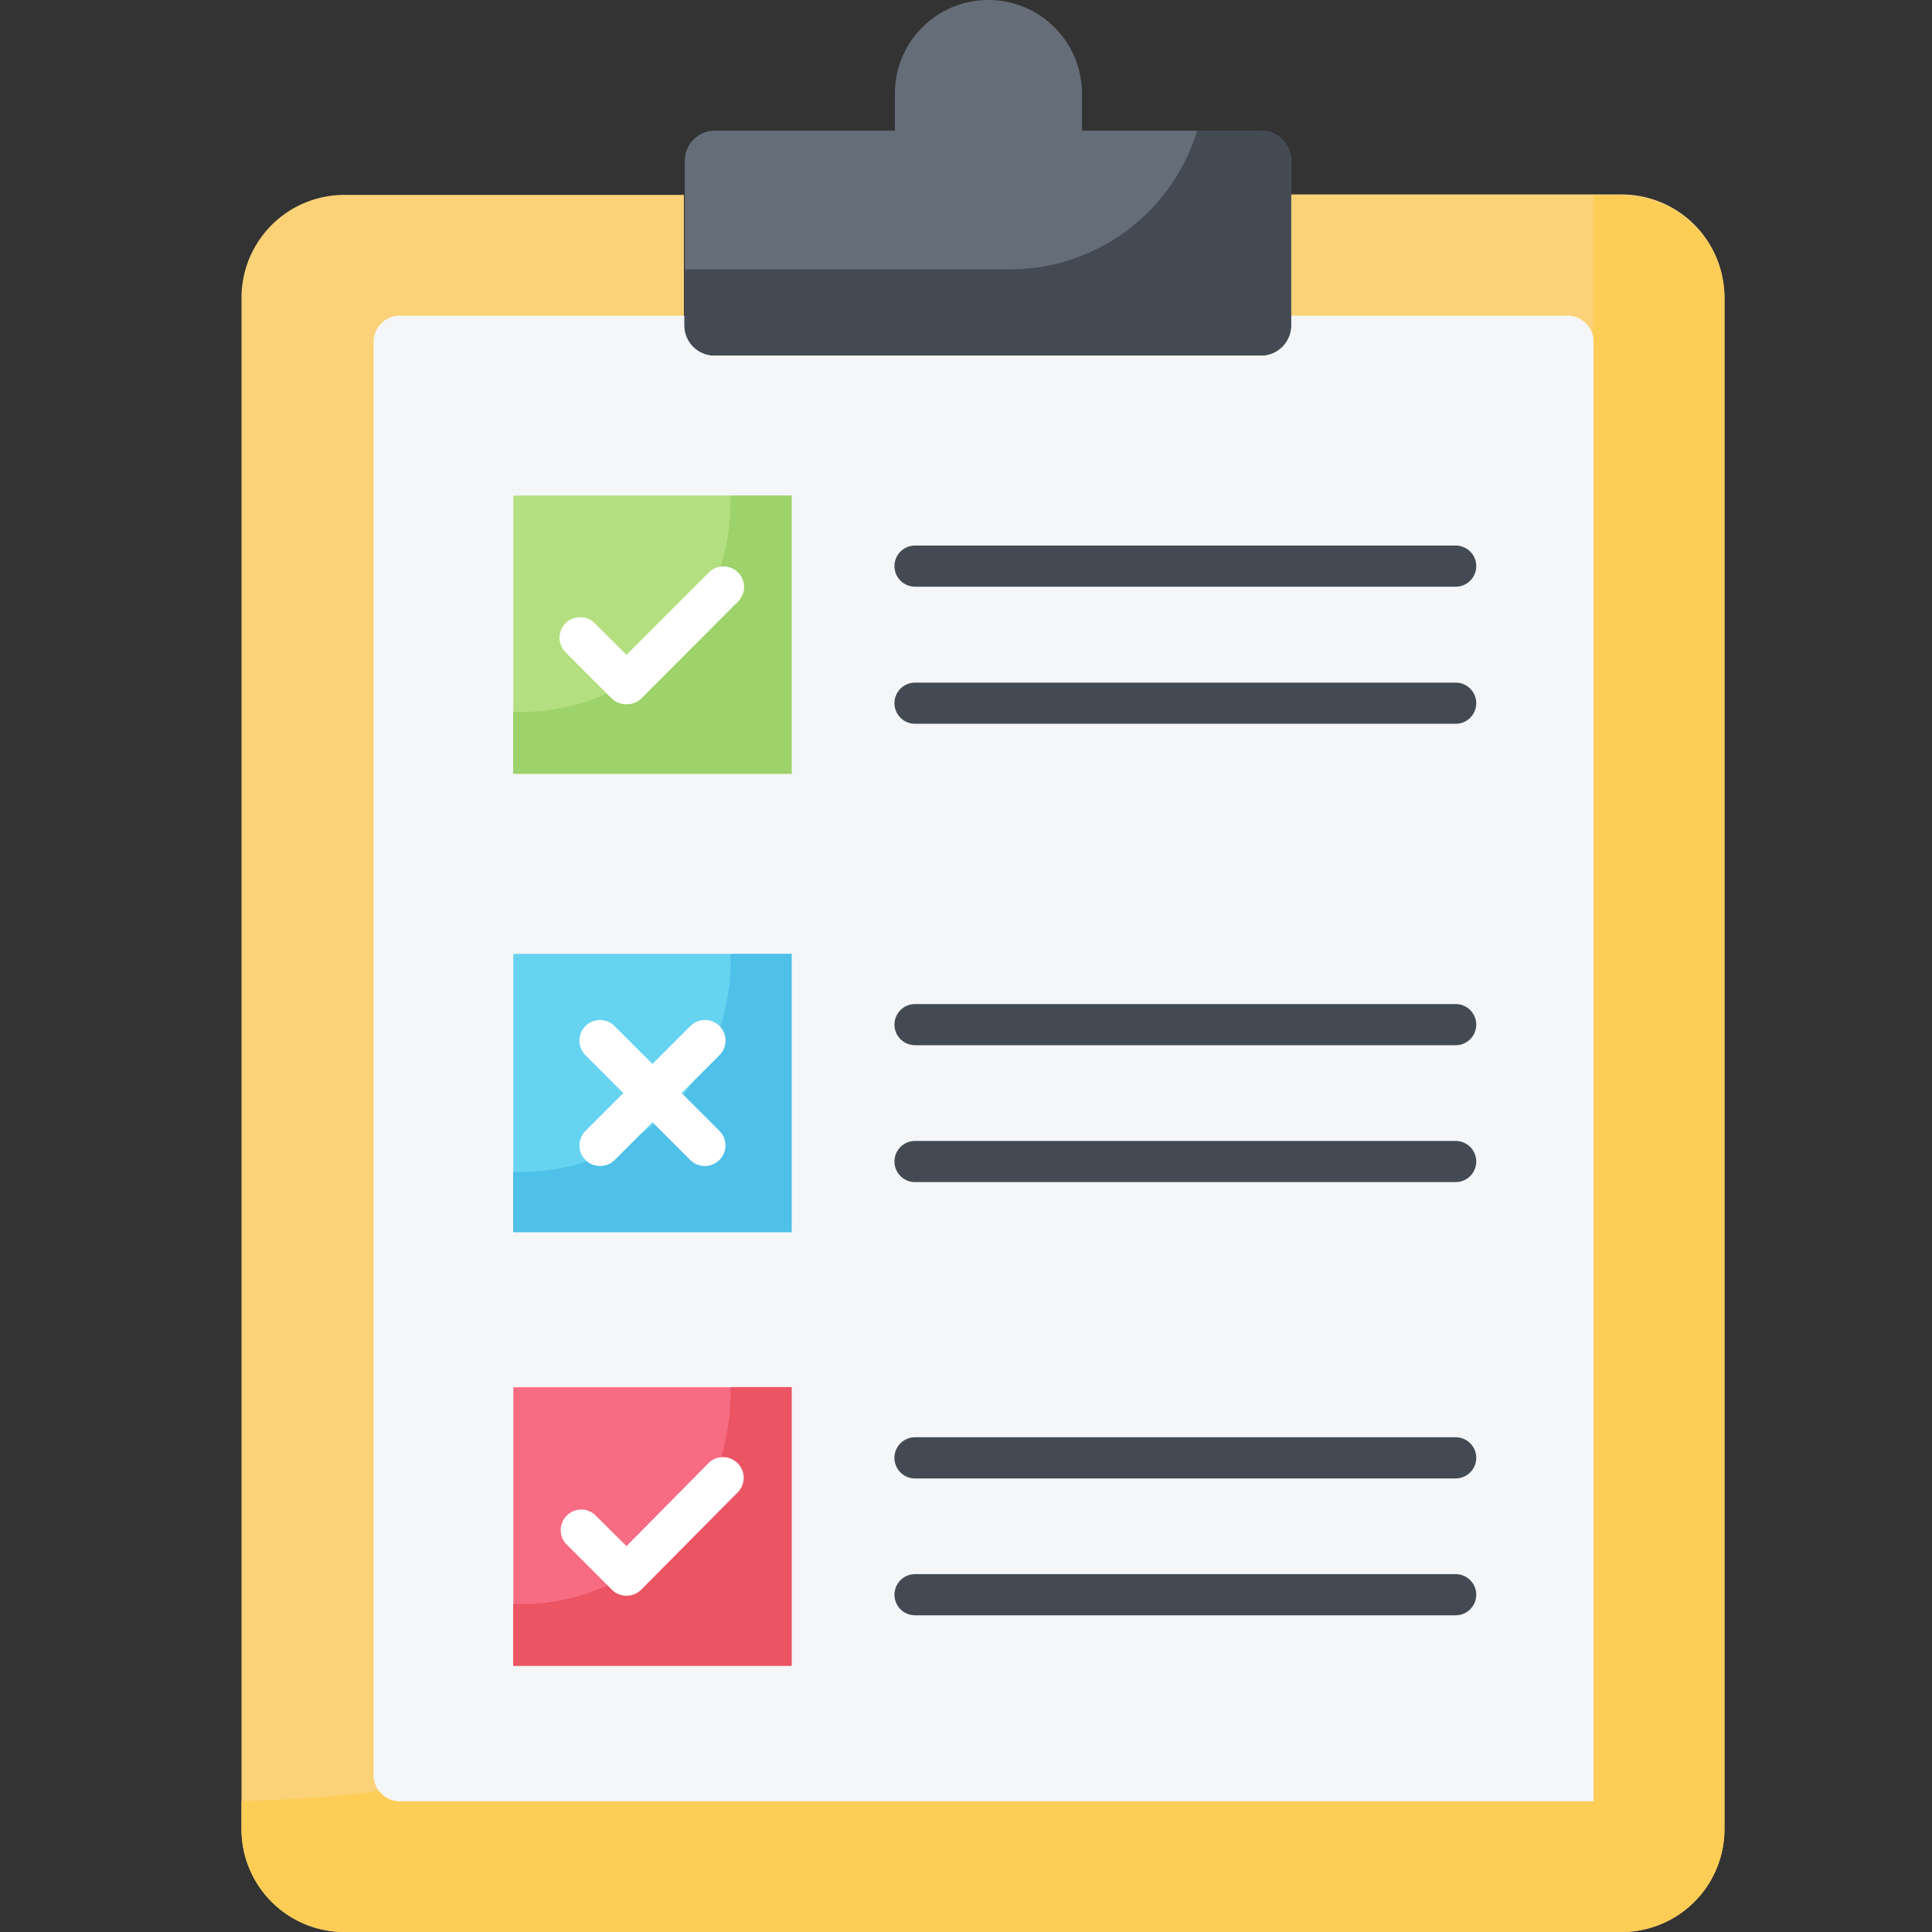 <svg xmlns="http://www.w3.org/2000/svg" width="40" height="40" viewBox="0 0 40 40">
  <rect x="0" y="0" width="40" height="40" fill="#333333" stroke="none"/>
  <g fill="none" fill-rule="nonzero">
    <path fill="#FBD277" d="M35.703 6.165V37.87a2.13 2.13 0 0 1-2.13 2.13H7.13A2.13 2.13 0 0 1 5 37.87V6.165a2.13 2.13 0 0 1 2.13-2.13h7.03v2.714a.626.626 0 0 0 .64.614h11.333a.622.622 0 0 0 .597-.622V4.026h6.817a2.131 2.131 0 0 1 2.156 2.14Z"/>
    <path fill="#FDCD56" d="M35.703 6.161V37.87a2.13 2.13 0 0 1-2.13 2.13H7.13A2.13 2.13 0 0 1 5 37.87v-.584c15.548-.304 27.992-12.996 27.989-28.547V4.052h.558a2.131 2.131 0 0 1 2.156 2.11Z"/>
    <path fill="#F4F6F8" d="M32.993 7.073v30.221H8.281a.545.545 0 0 1-.546-.545V7.073a.541.541 0 0 1 .546-.537h5.888v.205a.626.626 0 0 0 .63.622h11.334a.622.622 0 0 0 .597-.622v-.205h5.718a.541.541 0 0 1 .545.537Z"/>
    <path fill="#F76C82" d="M10.628 28.722h5.761v5.76h-5.761z"/>
    <path fill="#EB5463" d="M16.389 28.718v5.773h-5.765v-1.278h.158a4.342 4.342 0 0 0 4.342-4.342v-.153h1.265Z"/>
    <path fill="#66D4F1" d="M10.628 19.749h5.761v5.76h-5.761z"/>
    <path fill="#4FC0E8" d="M16.389 19.749v5.76h-5.765v-1.244h.158a4.342 4.342 0 0 0 4.342-4.363v-.153h1.265Z"/>
    <path fill="#B4DF80" d="M10.628 10.26h5.761v5.76h-5.761z"/>
    <path fill="#9ED26A" d="M16.389 10.26v5.76h-5.765v-1.278h.158a4.342 4.342 0 0 0 4.342-4.329v-.153h1.265Z"/>
    <path fill="#656D78" d="M26.73 3.328v3.408c0 .342-.276.62-.618.622H14.8a.626.626 0 0 1-.622-.622V3.328c0-.344.278-.622.622-.622h3.728v-.772C18.528.866 19.394 0 20.462 0c1.07 0 1.937.865 1.939 1.934v.772h3.724a.618.618 0 0 1 .605.622Z"/>
    <path fill="#434A54" d="M26.73 3.328v3.408c0 .342-.276.62-.618.622H14.8a.622.622 0 0 1-.622-.622V5.577h6.744a4.052 4.052 0 0 0 3.865-2.876h1.338c.338.01.607.288.605.627Z"/>
    <path fill="#FFF" d="M12.976 33.038a.426.426 0 0 1-.307-.124l-.958-.958a.426.426 0 0 1 .6-.601l.66.656 1.705-1.726a.428.428 0 0 1 .605.605l-2.007 2.024a.426.426 0 0 1-.298.124Z"/>
    <path fill="#434A54" d="M30.138 21.64H18.945a.426.426 0 0 1 0-.852h11.193a.426.426 0 0 1 0 .852ZM30.138 24.474H18.945a.426.426 0 1 1 0-.852h11.193a.426.426 0 1 1 0 .852Z"/>
    <path fill="#FFF" d="M12.976 14.58a.426.426 0 0 1-.307-.115l-.958-.958a.426.426 0 1 1 .6-.605l.66.656 1.705-1.705a.426.426 0 1 1 .605.601l-2.007 2.011a.426.426 0 0 1-.298.115Z"/>
    <g fill="#434A54">
      <path d="M30.138 12.147H18.945a.426.426 0 0 1 0-.852h11.193a.426.426 0 1 1 0 .852ZM30.138 14.985H18.945a.426.426 0 1 1 0-.852h11.193a.426.426 0 0 1 0 .852ZM30.138 30.61H18.945a.426.426 0 0 1 0-.853h11.193a.426.426 0 0 1 0 .852ZM30.138 33.443H18.945a.426.426 0 1 1 0-.852h11.193a.426.426 0 1 1 0 .852Z"/>
    </g>
    <path fill="#FFF" d="M12.422 24.141a.426.426 0 0 1-.303-.724l2.174-2.173a.426.426 0 1 1 .605.6l-2.173 2.174a.426.426 0 0 1-.303.123Z"/>
    <path fill="#FFF" d="M14.595 24.141a.426.426 0 0 1-.302-.123l-2.173-2.173a.426.426 0 1 1 .605-.6l2.173 2.172a.426.426 0 0 1-.303.724Z"/>
  </g>
</svg>
